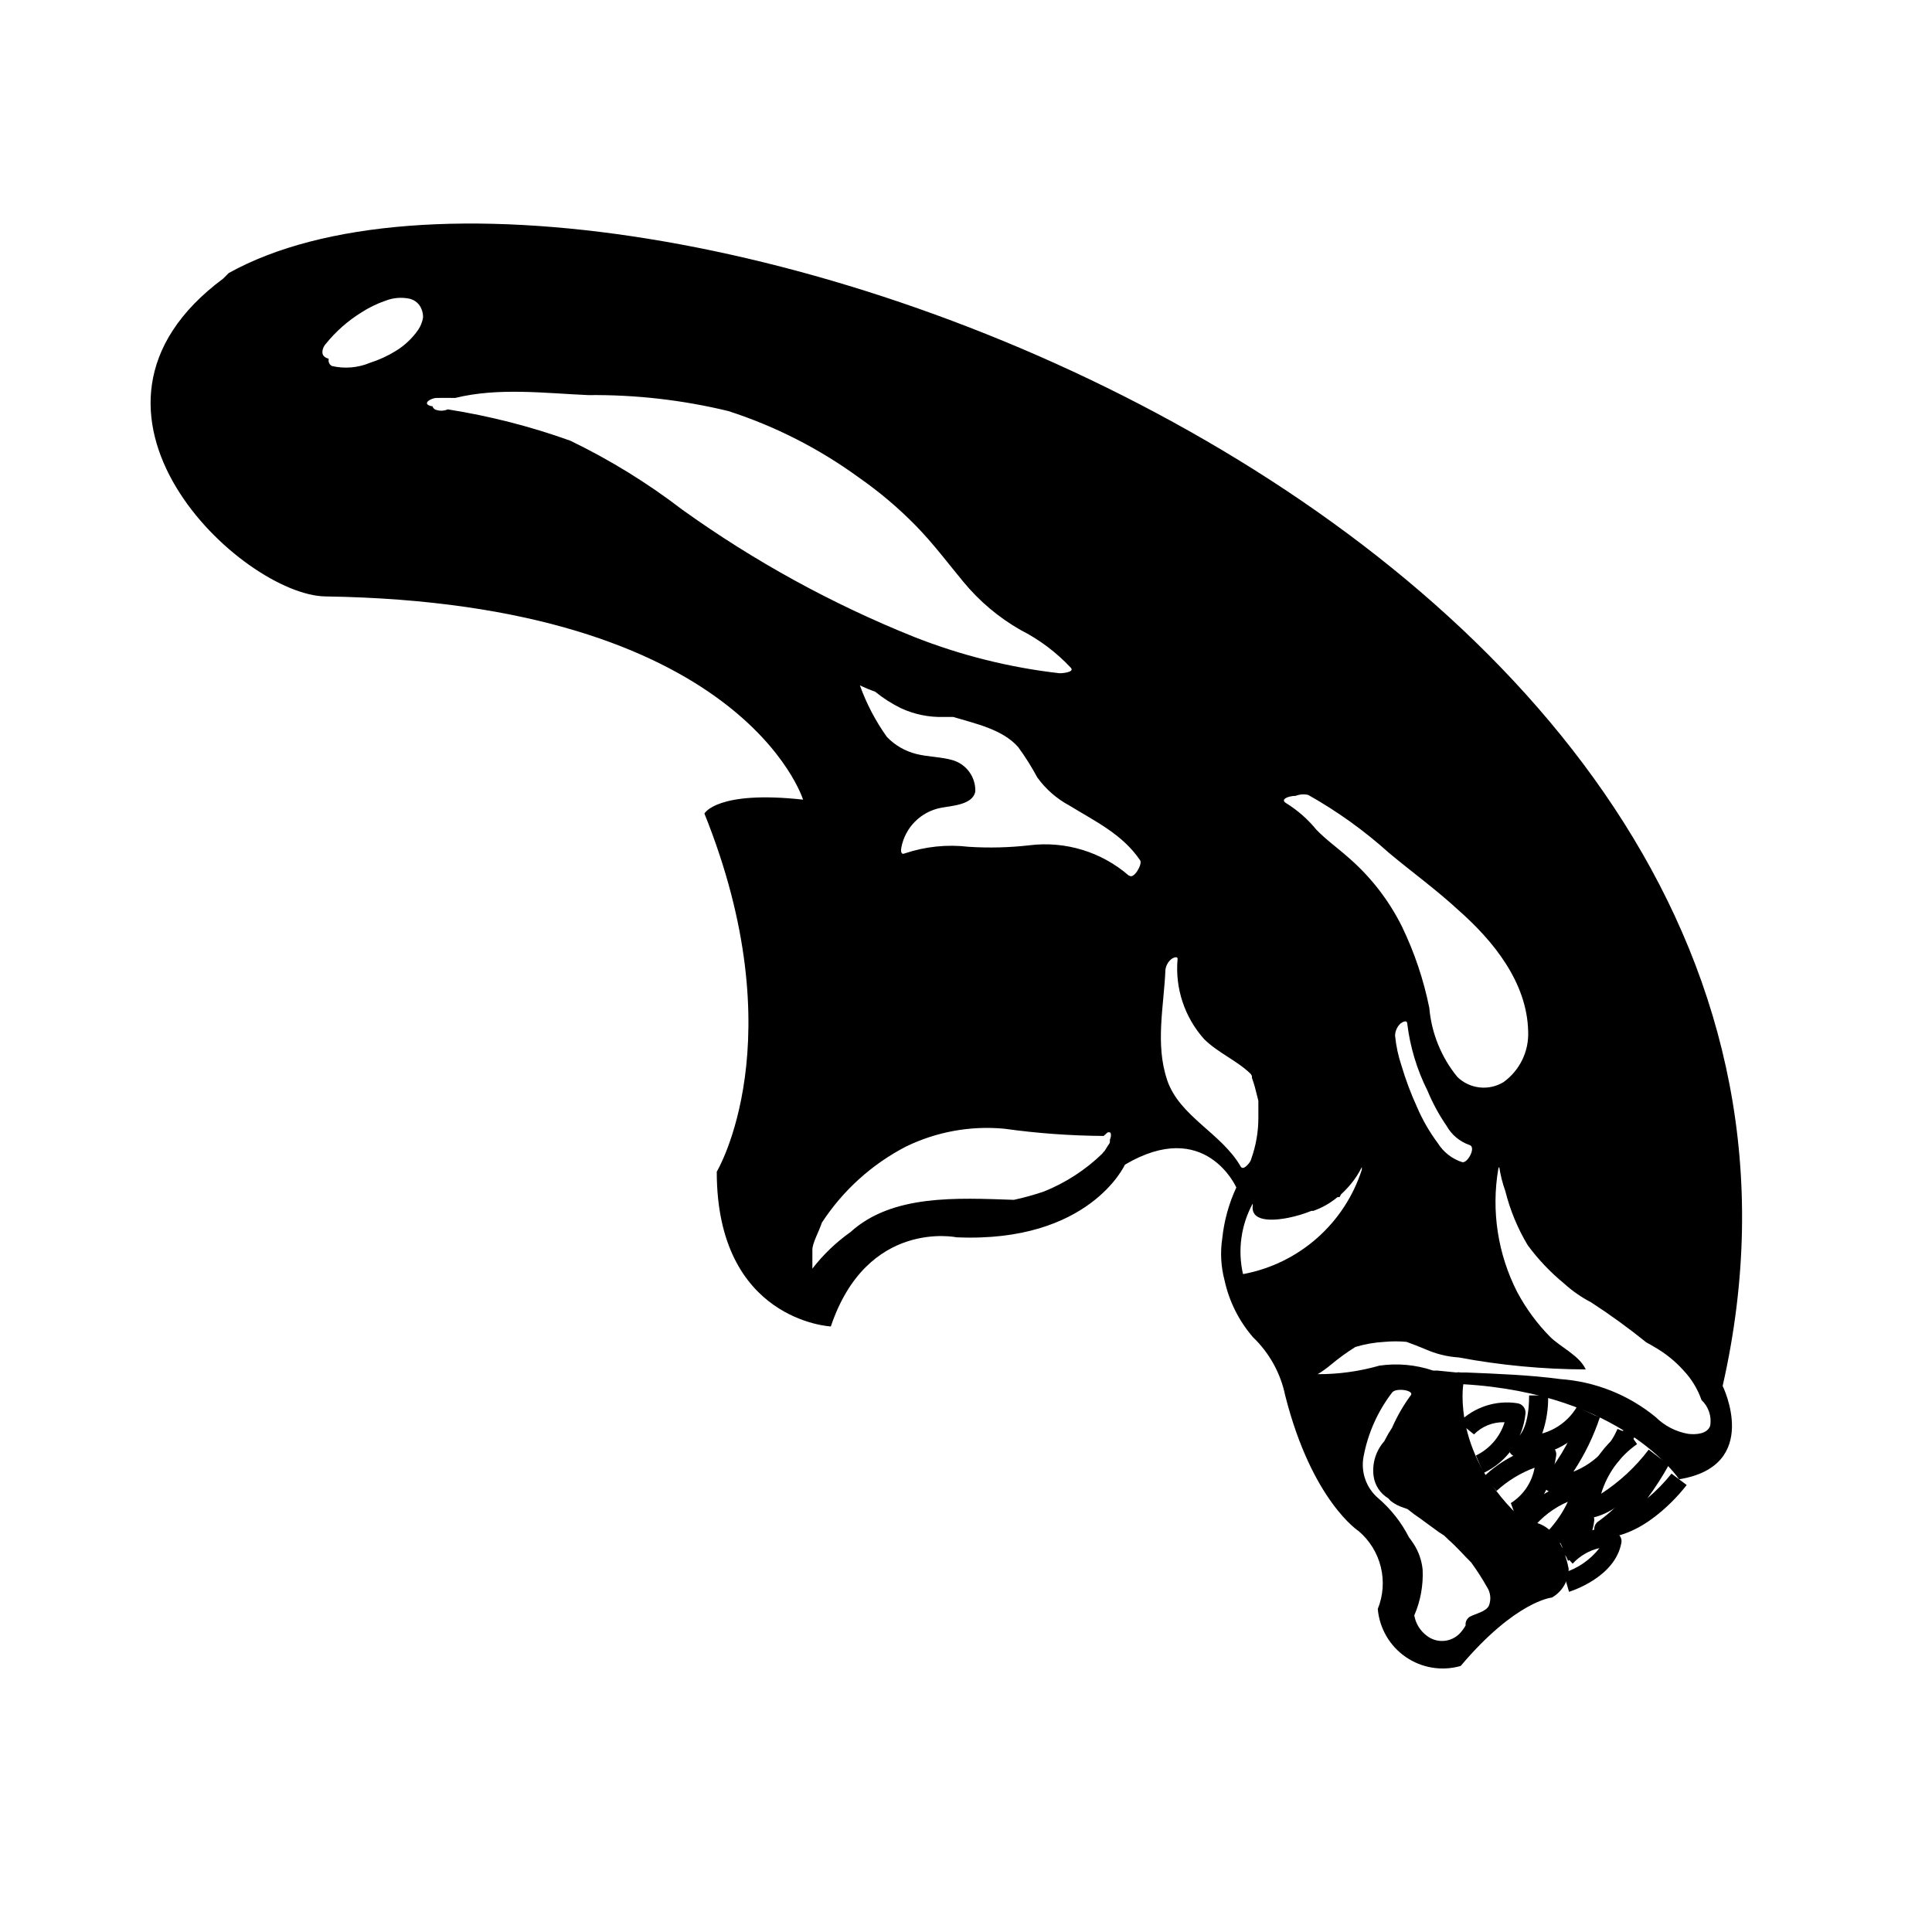 <?xml version="1.0" encoding="UTF-8"?>
<!-- Uploaded to: SVG Repo, www.svgrepo.com, Generator: SVG Repo Mixer Tools -->
<svg fill="#000000" width="800px" height="800px" version="1.1" viewBox="144 144 512 512" xmlns="http://www.w3.org/2000/svg">
 <g>
  <path d="m546.66 530.13c-1.391 0.195-2.676-0.777-2.871-2.168-0.195-1.391 0.777-2.676 2.168-2.871 0 0 3.273-1.664 3.273-11.285h5.039c0.09 3.426-0.438 6.84-1.562 10.078 3.875-1.09 7.18-3.633 9.219-7.106l4.535 2.215v0.004c-2.016 3.41-4.902 6.223-8.363 8.152-3.461 1.934-7.375 2.906-11.336 2.828z"/>
  <path d="m557.29 539.4h-2.168c-0.93-0.117-1.719-0.738-2.047-1.617s-0.141-1.867 0.484-2.562c4.176-5.133 7.371-10.992 9.422-17.281l5.039 1.562c-1.695 5.125-4.066 10.008-7.055 14.508 5.254-2.066 9.461-6.148 11.688-11.336l4.637 1.965c-0.504 0.504-6.75 14.762-20 14.762z"/>
  <path d="m565.1 546.1c-0.633 0-1.242-0.23-1.715-0.652-0.555-0.496-0.855-1.223-0.805-1.965 0.836-8.449 5.352-16.098 12.344-20.91l2.922 4.133c-4.566 3.184-7.922 7.816-9.523 13.148 4.848-3.133 9.113-7.086 12.598-11.688l3.981 3.023c-1.059 1.41-10.781 13.906-19.547 15.113z"/>
  <path d="m569.03 551.75c-1.152 0.016-2.168-0.75-2.469-1.863-0.301-1.133 0.223-2.324 1.258-2.871 6.121-4.504 10.98-10.508 14.109-17.434l4.484 2.367h-0.004c-1.734 3.172-3.688 6.219-5.844 9.121 2.352-1.965 4.492-4.156 6.398-6.551l4.031 3.023c-0.402 0.504-10.078 13.402-21.867 14.008z"/>
  <path d="m537.14 534.36-2.016-4.637v0.004c3.652-1.754 6.406-4.949 7.606-8.816-3.035-0.113-5.977 1.059-8.109 3.223l-3.981-3.223c4.062-4.043 9.805-5.914 15.465-5.039 1.336 0.184 2.289 1.379 2.168 2.719-0.688 6.848-4.91 12.832-11.133 15.77z"/>
  <path d="m546.1 547.06-1.715-4.734h0.004c3.324-2.098 5.613-5.5 6.297-9.371-3.723 1.379-7.144 3.465-10.074 6.148l-3.375-3.777-0.004-0.004c4.527-4.359 10.242-7.289 16.426-8.414 0.777-0.07 1.543 0.227 2.066 0.809 0.562 0.57 0.809 1.379 0.656 2.164-2.168 14.059-9.824 17.031-10.281 17.18z"/>
  <path d="m558.14 552.96-3.68-3.477c2.047-2.238 3.746-4.769 5.039-7.508-3.629 1.562-6.828 3.984-9.32 7.051l-4.082-2.922c4.238-5 9.957-8.527 16.324-10.074 0.754-0.148 1.531 0.055 2.117 0.555 0.609 0.465 0.949 1.199 0.906 1.965-0.945 5.422-3.488 10.441-7.305 14.41z"/>
  <path d="m559.55 557.64-1.965-4.637-2.82-1.109v0.004c1.445-3.887 4.766-6.773 8.816-7.66 0.816-0.125 1.648 0.156 2.215 0.758 0.559 0.594 0.801 1.414 0.656 2.215-0.496 4.383-3.062 8.262-6.902 10.43z"/>
  <path d="m559.81 565.85-1.461-5.039v0.004c3.769-1.152 7.098-3.441 9.52-6.551-2.734 0.621-5.211 2.062-7.102 4.129l-3.375-3.727c9.672-8.766 15.113-4.535 15.516-4.031 0.66 0.574 0.949 1.465 0.754 2.32-1.711 9.117-13.398 12.746-13.852 12.895z"/>
  <path d="m204.62 216.36-1.461 1.461c-47.457 35.266 5.039 83.934 27.105 84.238 110.48 1.664 126.56 53.855 126.56 53.855-22.871-2.519-26.148 3.68-26.148 3.68 24.184 60.105 3.273 94.918 3.273 94.918 0 39.551 30.23 41.012 30.23 41.012 9.621-28.566 33.301-23.629 33.301-23.629 35.266 1.562 44.637-19.246 44.637-19.246 21.312-12.594 29.523 6.047 29.523 6.047v-0.004c-1.984 4.262-3.242 8.828-3.731 13.504-0.559 3.695-0.352 7.469 0.605 11.082 1.215 5.594 3.812 10.789 7.559 15.113 4.336 4.16 7.305 9.535 8.516 15.418 7.106 28.012 19.496 35.973 19.496 35.973 2.894 2.473 4.941 5.793 5.844 9.488 0.906 3.699 0.625 7.59-0.805 11.117 0.445 5.141 3.168 9.812 7.418 12.734 4.25 2.926 9.586 3.797 14.547 2.379 14.609-17.281 24.184-18.137 24.184-18.137 2.758-1.555 4.457-4.488 4.434-7.656-2.769-14.008-11.539-12.395-11.539-12.395-19.648-17.434-16.371-36.477-16.371-36.477 42.32 2.469 57.184 25.191 57.184 25.191 21.965-3.578 11.539-24.738 11.539-24.738 51.383-226.06-296.25-350.35-395.9-294.93zm282.74 138.55c1.059-0.418 2.215-0.508 3.324-0.25 7.703 4.328 14.902 9.5 21.465 15.414 6.047 5.039 12.445 9.672 18.34 15.113 9.27 8.16 18.188 19.145 18.488 32.094 0.242 5.32-2.223 10.402-6.551 13.504-3.902 2.359-8.906 1.801-12.191-1.359-4.277-5.223-6.875-11.613-7.457-18.34-1.504-7.465-3.941-14.707-7.254-21.562-3.484-7-8.332-13.234-14.258-18.34-2.769-2.469-5.844-4.637-8.414-7.305-2.246-2.762-4.938-5.129-7.961-7.004-1.863-1.105 0.754-1.965 2.469-1.965zm44.184 97.086c-2.695-0.852-5-2.641-6.5-5.039-2.223-2.977-4.082-6.207-5.539-9.621-1.613-3.527-2.977-7.164-4.082-10.883-0.875-2.598-1.449-5.285-1.715-8.012 0.031-1.203 0.539-2.344 1.41-3.172 0.504-0.402 1.762-1.109 1.812 0h0.004c0.758 6.207 2.582 12.242 5.391 17.832 1.352 3.258 3.043 6.363 5.039 9.27 1.32 2.352 3.449 4.141 5.992 5.039 1.965 0.453-0.352 4.836-1.812 4.586zm-276.74-220.57c-1.566 2.258-3.594 4.164-5.945 5.59-2.133 1.316-4.414 2.363-6.801 3.125-3.184 1.336-6.711 1.637-10.078 0.855-0.574-0.277-0.93-0.871-0.906-1.512 0.027-0.148 0.027-0.305 0-0.453-0.562-0.09-1.07-0.395-1.41-0.855-0.555-0.906 0-2.316 0.656-3.023 2.66-3.301 5.863-6.129 9.469-8.363 2.016-1.301 4.184-2.352 6.449-3.125 2.008-0.77 4.195-0.945 6.301-0.504 1.453 0.34 2.641 1.379 3.172 2.773 0.285 0.703 0.422 1.457 0.402 2.215-0.191 1.176-0.637 2.293-1.309 3.277zm70.031 47.66c-9.246-7.09-19.191-13.219-29.676-18.289-10.547-3.785-21.43-6.566-32.496-8.312-1.094 0.477-2.332 0.477-3.426 0-0.305-0.207-0.535-0.508-0.656-0.859h-0.301c-2.672-0.656 0-2.117 1.309-2.168 1.309-0.051 3.223 0 5.039 0 11.488-2.82 23.629-1.258 35.266-0.754 12.504-0.133 24.977 1.289 37.133 4.234 12.398 4.004 24.082 9.957 34.609 17.633 5.43 3.781 10.488 8.066 15.117 12.797 4.535 4.637 8.414 9.824 12.543 14.812 4.223 5.129 9.344 9.449 15.113 12.746 5.023 2.547 9.559 5.957 13.402 10.074 1.059 1.211-2.672 1.461-3.074 1.41-13.195-1.508-26.137-4.742-38.488-9.621-21.754-8.727-42.371-20.043-61.414-33.703zm113.3 166.96c-0.02 0.199-0.02 0.402 0 0.605 0 0.301-0.352 0.656-0.555 1.008-0.203 0.352-0.555 0.906-0.855 1.359-0.238 0.199-0.445 0.438-0.605 0.703-4.481 4.344-9.77 7.769-15.566 10.078-2.57 0.855-5.039 1.562-7.859 2.168-15.113-0.504-32.246-1.512-43.328 8.562-3.82 2.707-7.215 5.969-10.078 9.672v-5.039c0-1.715 1.715-4.734 2.519-7.152 5.562-8.523 13.234-15.469 22.27-20.152 8.098-3.941 17.129-5.582 26.098-4.734 8.715 1.215 17.5 1.855 26.297 1.914l0.957-0.855c0.262-0.18 0.602-0.18 0.859 0 0.25 0.652 0.102 1.156-0.152 1.863zm5.039-69.98c-7.242-6.305-16.82-9.238-26.352-8.059-5.352 0.613-10.746 0.746-16.121 0.402-5.719-0.684-11.52-0.078-16.977 1.762-1.059 0.453-1.008-0.906-0.855-1.562h-0.004c1-5.328 5.156-9.504 10.48-10.527 2.82-0.555 8.465-0.754 9.117-4.332h0.004c0.125-3.828-2.367-7.254-6.047-8.312-2.973-0.859-6.5-0.859-9.523-1.613-2.996-0.734-5.723-2.309-7.859-4.535-3.004-4.199-5.41-8.793-7.152-13.652 1.312 0.625 2.656 1.184 4.031 1.66 2.109 1.719 4.406 3.188 6.852 4.387 3.516 1.625 7.359 2.418 11.234 2.316h2.621c6.047 1.812 13.148 3.324 17.23 8.012h-0.004c1.863 2.551 3.547 5.227 5.039 8.008 2.238 3.102 5.148 5.648 8.516 7.457 6.902 4.231 14.055 7.609 18.742 14.508 0.703 1.012-1.664 5.039-2.824 4.082zm10.078 53.957c-3.125-9.371-0.805-19.445-0.402-29.02l-0.004 0.004c0.152-1.129 0.73-2.156 1.613-2.875 0.453-0.301 1.613-0.855 1.613 0-0.703 7.762 1.852 15.461 7.051 21.262 3.727 3.68 8.766 5.691 12.344 9.219l0.301 0.504v0.504c0.301 0.805 0.555 1.664 0.805 2.519l0.906 3.578v4.434h0.004c0.008 3.762-0.641 7.496-1.914 11.035 0 0.555-2.016 3.273-2.769 1.965-5.09-8.867-16.176-13.203-19.5-22.926zm20.152 51.59-0.004 0.004c-1.434-6.32-0.52-12.945 2.57-18.641 0.031 0.215 0.031 0.438 0 0.652-0.453 4.734 6.902 3.629 9.574 3.074 2.047-0.422 4.055-1.027 5.992-1.812h0.504c2.336-0.816 4.5-2.047 6.398-3.629 0.184-0.047 0.375-0.047 0.555 0l0.402-0.754c0.957-0.879 1.848-1.82 2.672-2.824 1.109-1.344 2.055-2.816 2.82-4.383 0.027 0.234 0.027 0.473 0 0.707-2.254 6.988-6.348 13.238-11.852 18.098-5.508 4.859-12.219 8.145-19.434 9.512zm60.457 76.43h-0.004c1.523 2.082 2.922 4.25 4.184 6.5 0.996 1.492 1.184 3.379 0.504 5.039-0.855 1.562-3.324 1.965-5.039 2.871-0.781 0.496-1.215 1.395-1.109 2.316-0.41 0.723-0.902 1.398-1.461 2.016-2.312 2.484-6.137 2.789-8.816 0.707-1.758-1.305-2.949-3.234-3.324-5.391 1.656-3.828 2.414-7.981 2.215-12.145-0.246-2.481-1.094-4.867-2.469-6.953-0.402-0.555-0.754-1.109-1.16-1.613l0.004 0.004c-2.004-3.941-4.758-7.449-8.113-10.328-3.18-2.695-4.68-6.883-3.93-10.984 1.145-6.191 3.734-12.027 7.559-17.027 0.957-1.359 5.742-0.656 5.039 0.605v-0.004c-1.996 2.711-3.688 5.637-5.039 8.719l-1.008 1.613-1.059 1.961c-2.227 2.523-3.258 5.887-2.82 9.223 0.332 2.449 1.758 4.617 3.879 5.894 0.203 0.246 0.422 0.48 0.656 0.703 1.012 0.785 2.152 1.379 3.375 1.766l1.109 0.402c1.062 0.883 2.172 1.707 3.324 2.469l5.039 3.68 1.258 0.805c0.352 0.352 0.805 0.707 1.16 1.109 2.266 1.961 4.129 4.18 6.043 6.043zm63.379-36.273c-0.707 2.266-3.828 2.469-5.844 2.215h-0.004c-3.258-0.562-6.262-2.109-8.613-4.434-7.152-5.883-15.953-9.402-25.191-10.074-8.312-1.109-16.727-1.41-25.191-1.762h0.402-1.715 0.004c-0.383-0.078-0.777-0.078-1.16 0l-5.039-0.504h-1.109 0.004c-4.57-1.547-9.434-1.992-14.207-1.312-5.324 1.527-10.836 2.289-16.375 2.269 1.262-0.758 2.457-1.617 3.578-2.57 2.027-1.688 4.164-3.234 6.398-4.637 2.523-0.762 5.125-1.219 7.758-1.359 1.926-0.176 3.867-0.176 5.793 0 1.68 0.605 3.359 1.258 5.039 1.965 2.785 1.238 5.773 1.973 8.816 2.168 11.098 2.078 22.363 3.141 33.656 3.172-1.715-3.727-6.699-5.894-9.473-8.664-3.438-3.496-6.356-7.465-8.668-11.789-5.164-10.07-6.934-21.539-5.035-32.699 0.051-0.18 0.137-0.352 0.25-0.504 0.328 2.18 0.871 4.324 1.613 6.398 1.262 5.055 3.266 9.895 5.945 14.359 2.762 3.742 5.977 7.129 9.57 10.078 2.172 1.984 4.594 3.68 7.207 5.035 5.066 3.289 9.957 6.84 14.66 10.633 0.656 0.352 1.258 0.656 1.863 1.059 3.004 1.672 5.711 3.836 8.012 6.398 2.106 2.242 3.723 4.902 4.734 7.809 1.84 1.73 2.707 4.254 2.316 6.75z"/>
 </g>
</svg>